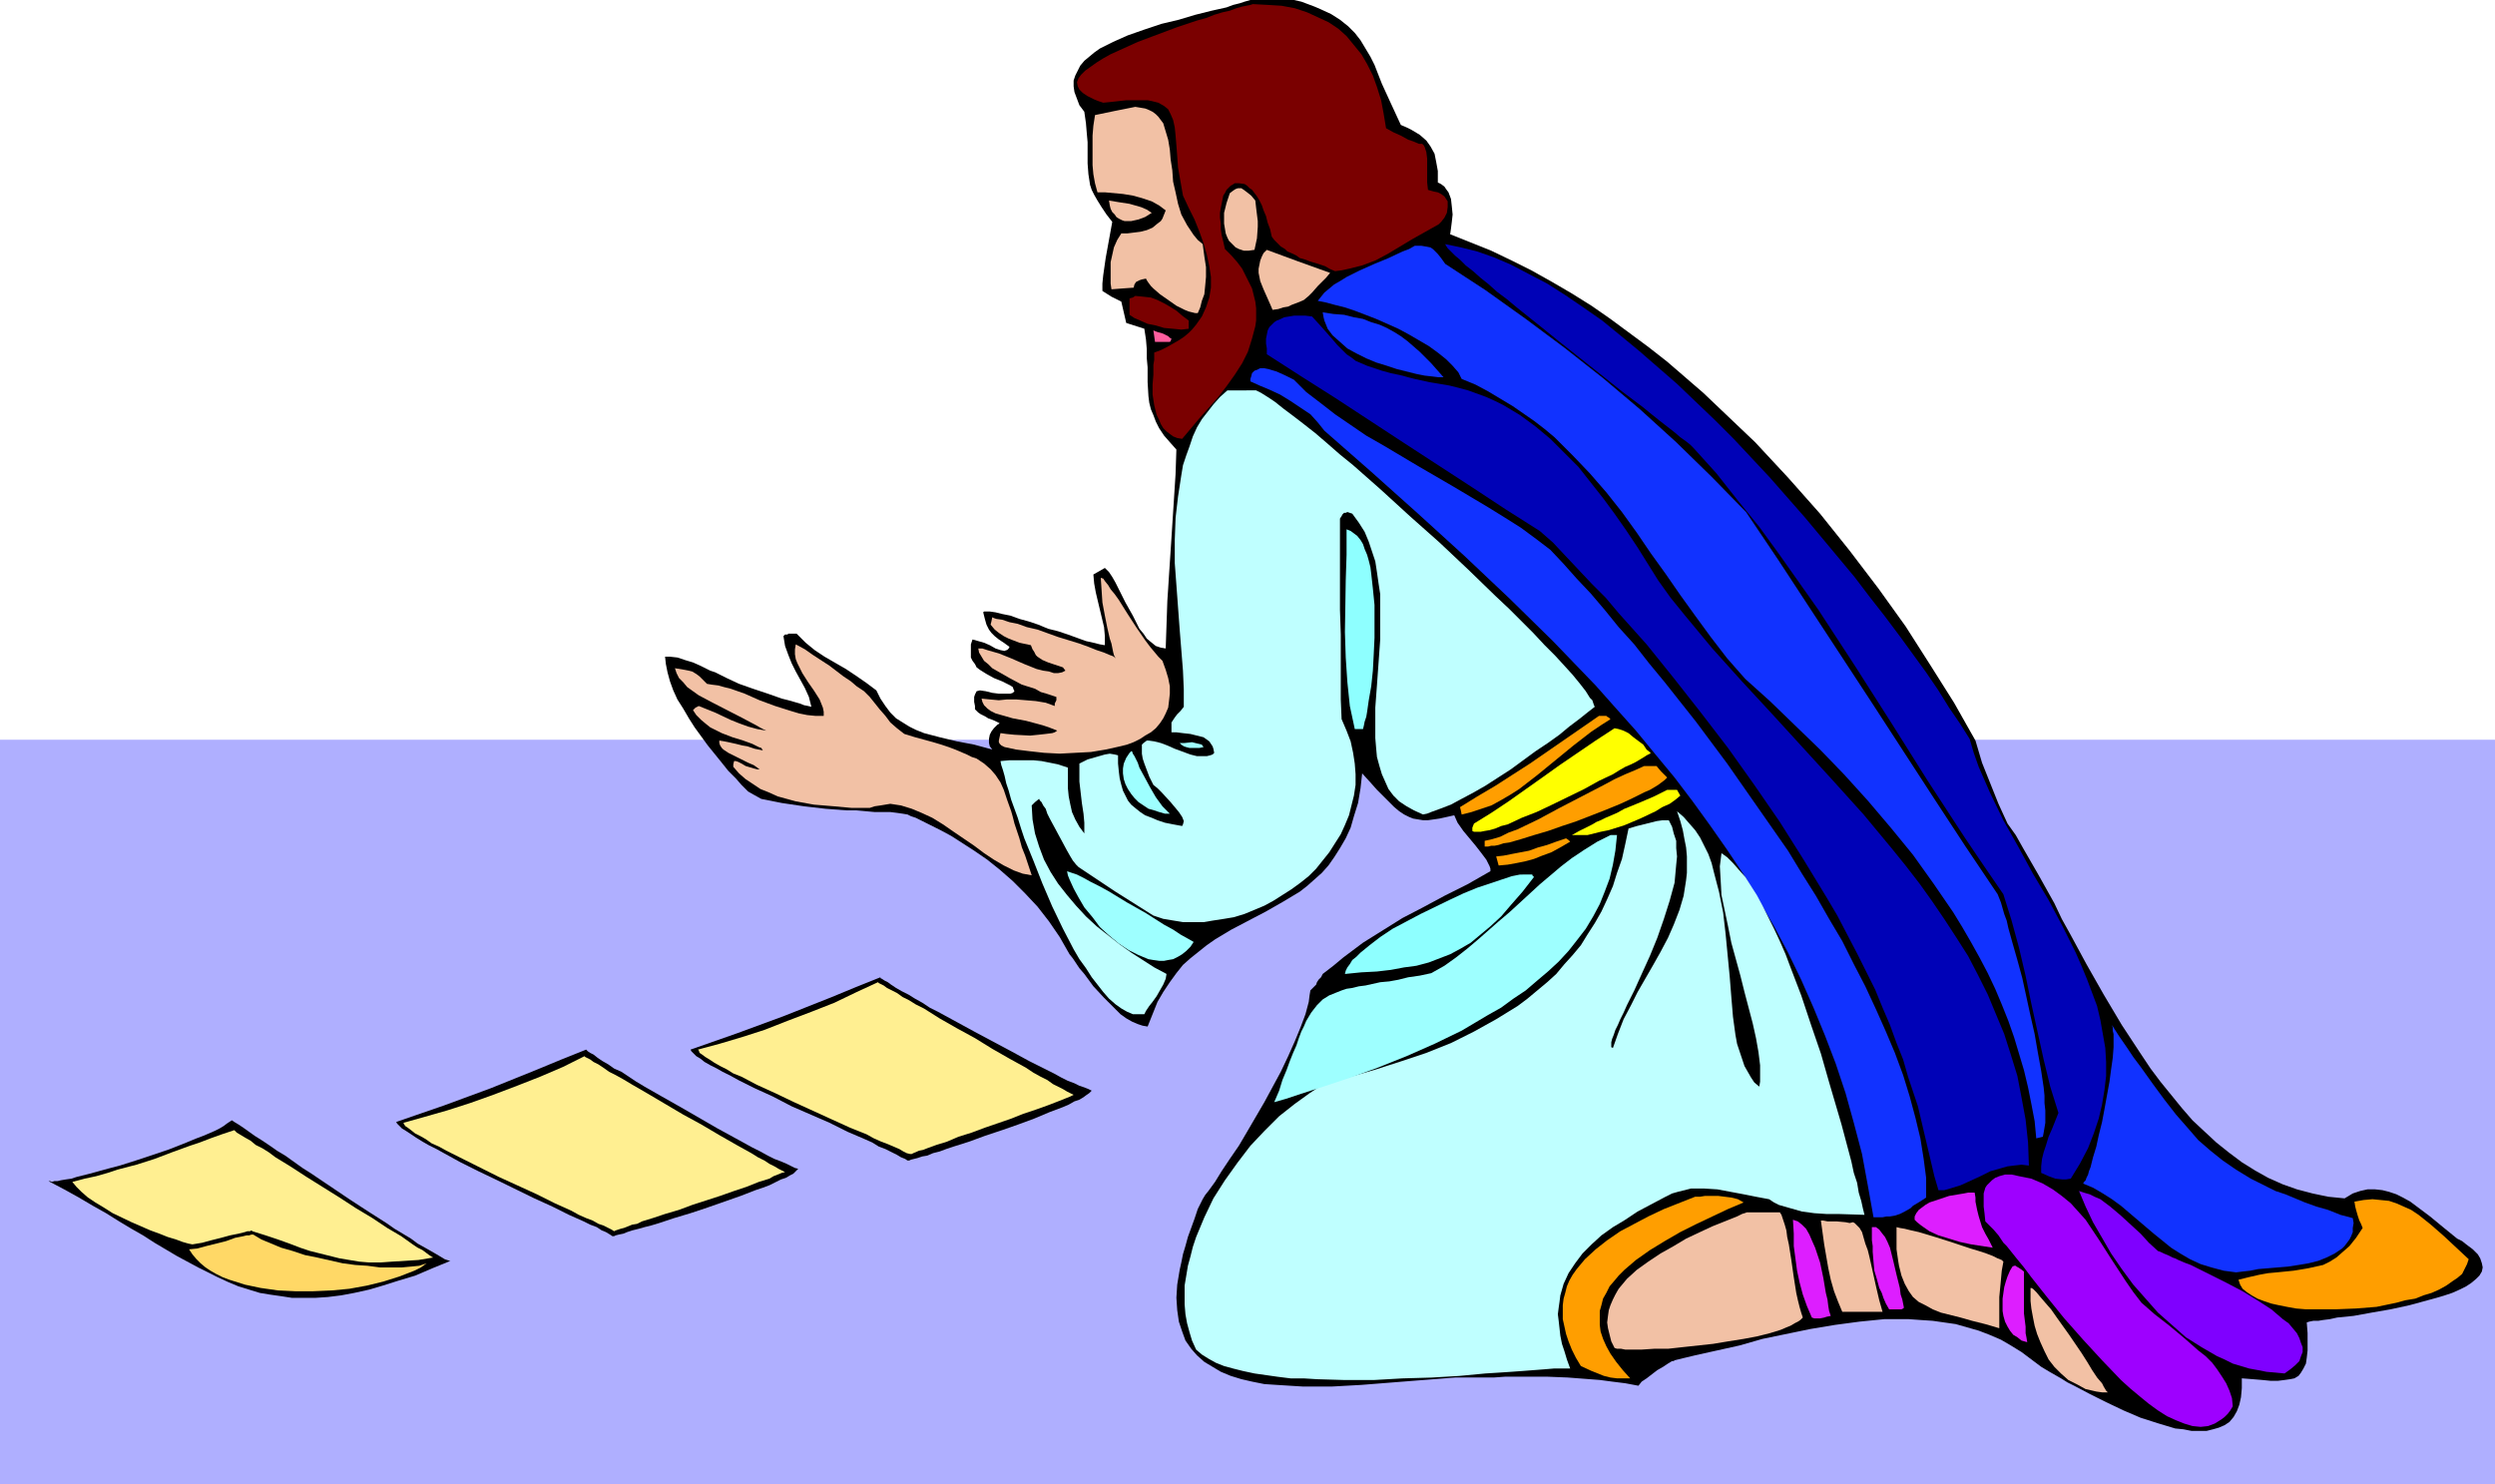 <?xml version="1.0" encoding="UTF-8" standalone="no"?>
<svg
   version="1.0"
   width="129.766mm"
   height="77.206mm"
   id="svg49"
   sodipodi:docname="Ezekial.wmf"
   xmlns:inkscape="http://www.inkscape.org/namespaces/inkscape"
   xmlns:sodipodi="http://sodipodi.sourceforge.net/DTD/sodipodi-0.dtd"
   xmlns="http://www.w3.org/2000/svg"
   xmlns:svg="http://www.w3.org/2000/svg">
  <sodipodi:namedview
     id="namedview49"
     pagecolor="#ffffff"
     bordercolor="#000000"
     borderopacity="0.25"
     inkscape:showpageshadow="2"
     inkscape:pageopacity="0.0"
     inkscape:pagecheckerboard="0"
     inkscape:deskcolor="#d1d1d1"
     inkscape:document-units="mm" />
  <defs
     id="defs1">
    <pattern
       id="WMFhbasepattern"
       patternUnits="userSpaceOnUse"
       width="6"
       height="6"
       x="0"
       y="0" />
  </defs>
  <path
     style="fill:#afafff;fill-opacity:1;fill-rule:evenodd;stroke:none"
     d="M 0,145.416 H 490.455 V 291.802 H 0 Z"
     id="path1" />
  <path
     style="fill:#000000;fill-opacity:1;fill-rule:evenodd;stroke:none"
     d="m 245.793,0 -1.131,0.323 -0.97,0.323 -1.293,0.323 -1.293,0.485 -2.909,0.646 -3.232,0.808 -3.232,0.969 -3.394,0.808 -3.394,1.131 -3.232,1.131 -2.909,1.293 -1.293,0.646 -1.293,0.646 -1.131,0.808 -0.97,0.808 -0.97,0.808 -0.808,0.969 -0.485,0.969 -0.485,0.969 -0.323,0.969 v 1.131 l 0.162,1.131 0.485,1.293 0.485,1.293 0.97,1.293 0.323,2.262 0.162,1.939 0.162,1.777 v 1.616 1.293 1.293 l 0.162,2.1 0.323,2.1 0.323,0.969 0.485,0.969 0.646,1.131 0.808,1.293 0.97,1.454 1.131,1.454 -0.646,3.555 -0.646,3.555 -0.485,3.393 -0.162,1.616 v 1.454 l 1.778,1.131 1.939,0.969 0.485,2.1 0.485,2.1 3.555,1.131 0.323,2.1 0.162,1.939 v 1.777 l 0.162,1.777 v 2.908 l 0.162,2.747 0.162,1.293 0.323,1.293 0.485,1.131 0.485,1.293 0.646,1.293 0.97,1.454 1.131,1.293 1.293,1.454 -0.162,4.847 -0.323,5.009 -0.646,10.018 -0.323,4.847 -0.162,2.585 -0.162,2.424 -0.162,4.686 -0.162,4.686 -0.97,-0.162 -0.97,-0.323 -0.808,-0.646 -0.97,-0.808 -0.646,-0.969 -0.808,-0.969 -1.293,-2.585 -1.454,-2.585 -1.293,-2.585 -0.646,-1.293 -0.646,-1.131 -0.646,-0.969 -0.808,-0.808 -1.131,0.646 -1.131,0.646 0.162,1.777 0.323,1.777 0.808,3.393 0.808,3.393 0.162,1.777 v 1.777 l -0.97,-0.162 -1.293,-0.323 -1.454,-0.323 -1.778,-0.646 -1.778,-0.646 -1.939,-0.646 -1.939,-0.485 -1.939,-0.808 -1.939,-0.646 -1.778,-0.485 -1.778,-0.646 -1.616,-0.323 -1.293,-0.323 -1.131,-0.162 h -0.808 -0.323 l -0.162,0.162 0.323,1.293 0.323,1.131 0.485,0.969 0.485,0.646 0.646,0.646 0.808,0.646 0.97,0.646 1.131,0.808 -0.162,0.323 -0.323,0.323 h -0.162 l -0.323,0.162 -0.808,-0.162 -0.97,-0.323 -1.131,-0.646 -1.131,-0.485 -1.131,-0.323 -1.131,-0.323 -0.323,0.969 v 0.969 0.808 0.808 l 0.323,0.646 0.485,0.646 0.323,0.646 0.646,0.485 1.293,0.808 1.454,0.808 1.616,0.646 1.616,0.808 0.485,0.323 0.162,0.485 0.162,0.323 -0.162,0.162 -0.162,0.162 -0.485,0.162 h -0.485 -0.485 -1.293 l -1.293,-0.162 -1.293,-0.323 -1.131,-0.162 -0.646,0.162 -0.162,0.323 -0.162,0.323 -0.162,0.485 v 0.969 l 0.162,0.808 v 0.646 l 0.646,0.646 0.485,0.323 0.97,0.485 0.485,0.323 0.485,0.162 0.808,0.323 0.97,0.485 -0.485,0.323 -0.646,0.646 -0.485,0.646 -0.323,0.646 -0.162,0.808 v 0.808 l 0.162,0.646 0.485,0.646 -3.555,-0.969 -3.394,-0.646 -3.394,-0.808 -3.07,-0.808 -1.616,-0.646 -1.293,-0.646 -1.293,-0.808 -1.293,-0.808 -1.131,-1.131 -0.97,-1.293 -0.97,-1.454 -0.808,-1.616 -1.939,-1.454 -2.101,-1.454 -1.939,-1.293 -4.202,-2.424 -1.939,-1.293 -1.778,-1.454 -1.778,-1.777 h -1.616 l -0.162,0.162 h -0.485 l -0.323,0.323 0.323,1.939 0.646,1.777 0.646,1.616 0.808,1.616 1.778,3.231 0.808,1.777 0.485,1.939 -0.646,-0.162 -0.808,-0.162 -0.808,-0.323 -1.131,-0.323 -1.131,-0.323 -1.293,-0.323 -2.747,-0.969 -2.909,-0.969 -2.747,-0.969 -2.424,-1.131 -0.97,-0.485 -0.97,-0.485 -0.323,-0.162 -0.485,-0.162 -0.485,-0.162 -0.646,-0.323 -1.293,-0.646 -1.454,-0.646 -1.616,-0.485 -1.454,-0.485 -1.454,-0.162 h -0.485 -0.485 l 0.162,1.454 0.323,1.616 0.485,1.777 0.646,1.777 0.808,1.777 1.131,1.777 1.131,1.939 1.131,1.777 2.586,3.555 2.747,3.393 1.293,1.616 1.454,1.454 1.131,1.293 1.293,1.293 1.131,0.646 1.454,0.808 4.04,0.808 4.363,0.646 4.202,0.485 4.202,0.323 h 1.939 l 1.778,0.162 1.778,0.162 h 1.616 1.454 l 1.293,0.162 1.131,0.162 0.97,0.162 0.323,0.162 0.323,0.162 0.485,0.162 0.485,0.162 0.646,0.323 0.646,0.323 1.616,0.808 1.939,0.969 2.101,1.131 2.262,1.454 2.262,1.454 2.586,1.777 2.424,1.939 2.586,2.262 2.424,2.424 2.424,2.585 2.262,2.908 2.101,3.07 1.939,3.393 0.646,0.808 0.646,0.969 0.646,0.969 0.97,1.131 1.778,2.424 2.101,2.262 2.262,2.262 0.97,0.969 1.131,0.808 1.131,0.646 1.131,0.485 0.97,0.323 0.97,0.162 0.97,-2.424 0.97,-2.424 1.131,-1.939 1.293,-1.939 1.293,-1.777 1.293,-1.616 1.454,-1.293 1.616,-1.293 1.616,-1.293 1.616,-1.131 3.232,-1.939 6.787,-3.555 3.394,-1.939 3.232,-1.939 1.454,-1.131 1.454,-1.293 1.454,-1.293 1.293,-1.454 1.131,-1.616 1.131,-1.777 1.131,-1.939 0.97,-2.1 0.646,-2.262 0.808,-2.585 0.485,-2.908 0.323,-2.908 1.616,1.777 1.293,1.454 1.293,1.293 1.131,1.131 0.97,0.969 0.97,0.808 0.97,0.646 0.97,0.485 0.808,0.323 0.97,0.162 0.97,0.162 h 0.97 l 1.131,-0.162 1.131,-0.162 1.454,-0.323 1.454,-0.323 0.646,1.454 1.131,1.616 2.424,2.908 1.131,1.454 0.97,1.293 0.323,0.646 0.323,0.646 0.162,0.485 v 0.485 l -4.525,2.585 -4.525,2.262 -4.202,2.262 -4.04,2.1 -3.878,2.424 -3.878,2.424 -3.878,2.908 -1.939,1.616 -2.101,1.616 -0.323,0.646 -0.485,0.485 -0.323,0.485 -0.162,0.485 -1.131,1.131 -0.162,0.969 -0.162,1.293 -0.646,2.424 -0.97,2.585 -1.131,2.747 -1.293,2.908 -1.454,3.07 -3.232,5.978 -3.394,5.817 -1.616,2.747 -1.778,2.585 -1.616,2.424 -1.293,2.1 -1.293,1.777 -0.646,0.808 -0.485,0.808 -0.97,1.939 -0.646,1.939 -0.646,1.777 -0.646,1.777 -0.485,1.777 -0.485,1.616 -0.323,1.616 -0.323,1.454 -0.485,2.908 -0.162,2.585 0.162,2.424 0.323,2.262 0.646,1.939 0.646,1.777 1.131,1.616 1.131,1.293 1.454,1.293 1.616,0.969 1.616,0.969 1.939,0.808 2.101,0.646 2.101,0.485 2.424,0.485 2.424,0.162 2.586,0.162 2.586,0.162 h 2.747 2.909 l 5.818,-0.323 6.141,-0.485 12.282,-0.969 h 7.595 l 2.262,-0.162 h 8.242 l 4.04,0.162 4.202,0.323 2.101,0.162 2.424,0.323 2.586,0.323 2.586,0.485 0.646,-0.808 0.97,-0.646 2.101,-1.616 1.131,-0.646 0.97,-0.646 0.808,-0.485 h 0.323 l 0.162,-0.162 4.04,-0.969 4.363,-0.969 4.363,-0.969 4.525,-1.293 4.686,-0.969 4.686,-0.969 4.848,-0.808 4.848,-0.646 4.848,-0.485 h 4.848 l 2.262,0.162 2.424,0.162 2.262,0.323 2.262,0.323 2.262,0.646 2.262,0.646 2.101,0.808 2.262,0.969 1.939,1.131 2.101,1.293 1.939,1.454 1.939,1.454 0.808,0.485 0.808,0.485 1.131,0.646 1.131,0.646 1.293,0.808 1.293,0.646 3.07,1.616 3.232,1.616 3.394,1.616 3.394,1.454 3.555,1.131 1.616,0.485 1.616,0.485 1.616,0.162 1.616,0.323 h 1.454 1.454 l 1.293,-0.323 1.131,-0.323 1.131,-0.485 0.97,-0.646 0.808,-0.969 0.646,-1.131 0.485,-1.293 0.323,-1.454 0.162,-1.777 v -1.939 l 2.101,0.162 1.939,0.162 1.616,0.162 h 1.454 l 1.293,-0.162 1.131,-0.162 0.808,-0.162 0.808,-0.485 0.485,-0.646 0.485,-0.808 0.485,-0.969 0.162,-1.131 0.162,-1.454 v -1.616 -1.777 l -0.162,-2.1 0.485,-0.162 0.808,-0.162 h 0.97 l 0.97,-0.162 1.293,-0.162 1.454,-0.323 1.616,-0.162 1.616,-0.162 3.555,-0.646 3.717,-0.646 3.717,-0.808 3.555,-0.969 1.778,-0.485 1.616,-0.485 1.454,-0.485 1.454,-0.646 1.293,-0.646 0.97,-0.646 0.97,-0.808 0.646,-0.646 0.485,-0.808 0.162,-0.808 -0.162,-0.808 -0.323,-0.969 -0.485,-0.808 -0.97,-0.969 -1.293,-0.969 -0.808,-0.646 -0.97,-0.485 -2.586,-2.1 -2.747,-2.262 -2.586,-1.939 -1.293,-0.969 -1.454,-0.808 -1.293,-0.646 -1.454,-0.485 -1.293,-0.323 -1.454,-0.162 h -1.454 l -1.454,0.323 -1.454,0.485 -1.616,0.969 -3.232,-0.323 -3.07,-0.646 -3.07,-0.808 -2.747,-0.969 -2.909,-1.293 -2.586,-1.454 -2.586,-1.616 -2.586,-1.939 -2.424,-1.939 -2.262,-2.1 -2.424,-2.262 -2.101,-2.424 -2.101,-2.585 -2.101,-2.585 -1.939,-2.585 -1.939,-2.908 -3.717,-5.655 -3.555,-5.978 -3.394,-5.978 -3.232,-5.978 -1.616,-2.908 -1.454,-3.07 -3.07,-5.494 -3.07,-5.332 -1.454,-2.585 -1.616,-2.262 -1.778,-3.878 -1.616,-4.039 -1.616,-4.039 -1.293,-4.362 -2.101,-3.716 -2.101,-3.716 -4.686,-7.432 -4.848,-7.594 -5.333,-7.432 -5.656,-7.432 -5.818,-7.271 -6.302,-7.109 -6.464,-6.948 -3.394,-3.231 -3.394,-3.231 -3.394,-3.231 -3.555,-3.07 -3.555,-3.07 -3.717,-2.908 -3.717,-2.747 -3.717,-2.747 -3.717,-2.585 -3.878,-2.424 -3.878,-2.262 -4.04,-2.262 -3.878,-1.939 -4.04,-1.939 -4.04,-1.616 -4.04,-1.616 0.162,-1.131 0.162,-1.293 0.162,-1.454 -0.162,-1.616 -0.162,-1.454 -0.485,-1.293 -0.485,-0.646 -0.323,-0.485 -0.646,-0.485 -0.646,-0.323 v -1.131 -1.131 l -0.323,-1.777 -0.323,-1.616 -0.808,-1.454 -0.808,-1.131 -1.293,-1.131 -0.808,-0.485 -0.808,-0.485 -0.97,-0.485 -1.131,-0.485 -0.97,-2.1 -0.97,-2.1 -1.778,-3.878 -1.454,-3.716 -0.808,-1.616 -0.97,-1.616 -0.97,-1.616 -1.131,-1.454 -1.293,-1.293 -1.616,-1.293 -1.778,-1.131 -2.101,-0.969 -1.131,-0.485 -1.293,-0.485 -1.293,-0.485 L 254.358,0 Z"
     id="path2" />
  <path
     style="fill:#7a0000;fill-opacity:1;fill-rule:evenodd;stroke:none"
     d="m 246.278,0.808 v 0 l -0.485,0.162 -0.808,0.162 -0.808,0.162 -1.131,0.323 -1.293,0.485 -1.454,0.323 -1.616,0.485 -1.616,0.646 -1.778,0.485 -3.878,1.293 -3.878,1.454 -3.878,1.454 -3.555,1.616 -1.778,0.808 -1.454,0.808 -1.293,0.808 -1.131,0.808 -1.131,0.808 -0.808,0.808 -0.485,0.646 -0.323,0.808 0.162,0.808 0.323,0.646 0.646,0.646 0.97,0.646 0.646,0.323 0.646,0.323 0.808,0.323 0.97,0.323 1.616,-0.162 1.454,-0.162 1.454,-0.162 h 1.131 2.101 0.97 l 0.808,0.162 0.646,0.162 0.646,0.162 1.131,0.646 0.808,0.646 0.485,0.969 0.485,1.131 0.323,1.454 0.162,1.616 0.162,1.939 0.162,2.1 0.162,2.262 0.485,2.747 0.485,2.747 1.131,2.424 1.131,2.262 0.97,2.424 0.808,2.262 0.646,2.262 0.485,2.262 0.323,2.1 v 2.1 l -0.323,1.939 -0.646,1.939 -0.808,1.777 -1.131,1.616 -0.808,0.969 -0.646,0.646 -0.97,0.808 -0.97,0.646 -1.131,0.646 -1.131,0.646 -1.293,0.646 -1.293,0.485 v 0.808 0.646 l -0.162,0.969 v 0.969 0.969 l -0.162,1.939 v 1.939 l 0.323,2.1 0.485,1.939 0.485,0.969 0.323,0.808 0.485,0.808 0.646,0.646 0.646,0.485 0.646,0.485 0.808,0.323 0.97,0.162 3.394,-4.039 3.717,-4.201 1.616,-2.1 1.616,-2.262 1.454,-2.262 1.131,-2.262 0.808,-2.585 0.646,-2.424 0.162,-1.131 v -1.293 -1.131 l -0.162,-1.293 -0.323,-1.293 -0.323,-1.293 -0.646,-1.293 -0.646,-1.293 -0.646,-1.293 -0.97,-1.293 -1.131,-1.293 -1.293,-1.293 -0.323,-1.454 -0.323,-1.293 -0.162,-1.131 v -1.131 l -0.162,-1.131 v -0.969 l 0.162,-0.969 0.162,-0.808 0.162,-0.808 0.162,-0.808 0.323,-0.485 0.323,-0.646 0.323,-0.323 0.485,-0.485 0.323,-0.162 0.485,-0.323 h 0.485 0.323 l 1.131,0.162 0.485,0.323 0.485,0.485 0.485,0.323 0.485,0.646 0.485,0.646 0.485,0.808 0.485,0.969 0.323,0.969 0.485,1.131 0.323,1.293 0.485,1.293 0.323,1.454 0.485,0.646 0.485,0.485 0.808,0.808 0.808,0.485 0.485,0.485 1.131,0.485 0.646,0.323 0.646,0.485 1.131,0.323 0.808,0.323 1.616,0.485 1.454,0.485 0.808,0.485 1.131,0.485 1.293,-0.162 1.454,-0.323 1.293,-0.323 1.293,-0.323 2.586,-0.969 2.424,-1.293 2.424,-1.454 2.424,-1.454 2.586,-1.454 2.586,-1.454 0.485,-0.485 0.646,-0.808 0.485,-0.969 0.162,-1.131 V 39.586 l -0.323,-0.485 -0.323,-0.485 -0.646,-0.485 -0.646,-0.323 -0.808,-0.162 -1.131,-0.323 -0.162,-1.454 v -1.454 -1.616 -1.616 l -0.162,-1.293 -0.162,-0.485 -0.162,-0.485 -0.162,-0.323 -0.323,-0.323 h -0.323 -0.323 l -1.131,-0.485 -0.97,-0.323 -1.454,-0.808 -1.454,-0.646 -1.454,-0.808 -0.485,-2.908 -0.485,-2.585 -0.808,-2.585 -0.808,-2.262 -1.131,-2.262 -1.131,-1.939 -1.454,-1.777 -1.454,-1.777 -1.616,-1.454 -1.939,-1.293 -2.101,-0.969 -2.101,-0.969 -2.424,-0.808 -2.586,-0.485 -2.586,-0.162 z"
     id="path3" />
  <path
     style="fill:#f2c1a5;fill-opacity:1;fill-rule:evenodd;stroke:none"
     d="m 223.169,21.005 -4.04,0.808 -3.878,0.808 -0.323,2.1 -0.162,1.939 v 2.1 1.777 1.939 l 0.162,1.777 0.323,1.777 0.485,1.777 h 1.454 l 1.778,0.162 1.778,0.162 1.939,0.323 1.778,0.485 1.939,0.646 1.454,0.808 0.646,0.485 0.646,0.485 -0.323,0.808 -0.323,0.808 -0.323,0.485 -0.646,0.485 -0.97,0.808 -1.131,0.485 -1.293,0.323 -2.586,0.323 h -1.131 l -0.808,1.293 -0.646,1.454 -0.323,1.454 -0.323,1.454 v 1.454 1.454 1.293 l 0.162,1.131 2.101,-0.162 2.262,-0.162 0.162,-0.646 0.323,-0.485 0.323,-0.162 0.323,-0.162 0.485,-0.162 0.808,-0.162 0.162,0.323 0.323,0.485 0.485,0.646 0.485,0.485 1.293,1.131 1.616,1.131 1.616,1.131 1.616,0.808 0.808,0.323 0.646,0.162 0.646,0.162 h 0.485 l 0.485,-1.131 0.323,-1.293 0.485,-1.293 0.162,-1.616 0.162,-1.777 v -1.939 l -0.323,-2.1 -0.323,-2.424 -0.97,-0.808 -0.808,-0.969 -0.646,-0.969 -0.646,-0.969 -1.131,-2.1 -0.646,-2.1 -0.485,-2.262 -0.485,-2.1 -0.162,-2.262 -0.323,-2.1 -0.162,-1.939 -0.323,-1.939 -0.485,-1.616 -0.485,-1.616 -0.97,-1.293 -0.485,-0.485 -0.646,-0.485 -0.646,-0.323 -0.808,-0.323 -0.97,-0.162 z"
     id="path4" />
  <path
     style="fill:#f2c1a5;fill-opacity:1;fill-rule:evenodd;stroke:none"
     d="m 241.753,37.97 -0.646,1.939 -0.485,1.939 v 1.131 0.969 l 0.162,0.969 0.162,0.969 0.323,0.808 0.323,0.646 0.646,0.646 0.646,0.646 0.646,0.323 0.97,0.323 h 0.97 l 1.131,-0.162 0.485,-2.262 0.162,-2.262 v -1.131 l -0.162,-1.293 -0.162,-1.293 -0.162,-1.454 -0.808,-0.969 -0.808,-0.646 -0.646,-0.485 -0.485,-0.323 h -0.646 l -0.485,0.162 -0.485,0.323 z"
     id="path5" />
  <path
     style="fill:#f2c1a5;fill-opacity:1;fill-rule:evenodd;stroke:none"
     d="m 217.998,39.424 0.162,0.969 0.162,0.646 0.323,0.646 0.485,0.485 0.323,0.485 0.485,0.323 0.646,0.323 0.485,0.162 h 1.293 l 1.454,-0.323 1.293,-0.485 1.293,-0.808 -0.97,-0.646 -1.131,-0.485 -2.262,-0.646 -2.101,-0.323 z"
     id="path6" />
  <path
     style="fill:#1132ff;fill-opacity:1;fill-rule:evenodd;stroke:none"
     d="m 278.113,48.311 -1.131,0.646 -1.293,0.485 -2.747,1.293 -2.747,1.131 -2.909,1.293 -2.586,1.293 -1.293,0.808 -1.131,0.646 -0.97,0.808 -0.97,0.808 -0.646,0.808 -0.646,0.808 1.616,0.323 1.778,0.485 1.939,0.485 1.939,0.646 2.101,0.808 2.101,0.808 4.363,1.939 2.101,1.131 1.939,1.131 1.939,1.131 1.778,1.293 1.616,1.293 1.293,1.293 1.131,1.293 0.646,1.293 2.747,1.131 2.424,1.293 2.424,1.454 2.424,1.454 2.101,1.454 2.101,1.454 2.101,1.616 1.939,1.616 3.555,3.555 3.394,3.555 3.232,3.716 3.07,3.878 2.909,4.039 2.747,4.039 2.909,4.039 2.909,4.201 2.909,4.039 3.07,4.201 3.232,4.201 3.555,4.039 4.848,4.362 4.848,4.686 5.01,4.847 4.686,4.847 4.686,5.17 4.525,5.332 4.363,5.332 4.04,5.655 3.878,5.655 1.778,2.908 1.778,3.07 1.616,2.908 1.616,3.07 1.454,3.07 1.293,3.07 1.293,3.231 1.131,3.231 0.97,3.231 0.97,3.231 0.808,3.393 0.646,3.231 0.646,3.393 0.323,3.393 1.293,-0.323 0.162,-0.808 0.162,-0.969 0.162,-0.969 v -1.131 -1.293 l -0.162,-1.454 v -1.454 l -0.162,-1.616 -0.485,-3.231 -0.646,-3.555 -0.646,-3.716 -0.808,-3.555 -1.616,-7.432 -0.97,-3.555 -0.97,-3.393 -0.808,-2.908 -0.323,-1.454 -0.485,-1.293 -0.323,-1.131 -0.323,-1.131 -0.323,-0.808 -0.323,-0.808 -6.302,-9.371 -6.141,-9.371 -12.282,-18.904 -12.282,-18.743 -6.141,-9.371 -6.302,-9.371 -6.787,-6.948 -6.949,-6.786 -7.11,-6.463 -7.272,-6.14 -7.595,-5.978 -7.595,-5.655 -7.918,-5.655 -7.918,-5.17 -0.808,-1.131 -0.646,-0.808 -0.323,-0.323 -0.162,-0.162 -0.485,-0.485 -0.485,-0.323 -0.808,-0.162 -0.97,-0.162 z"
     id="path7" />
  <path
     style="fill:#0002b7;fill-opacity:1;fill-rule:evenodd;stroke:none"
     d="m 284.092,47.987 0.162,0.323 0.323,0.485 0.646,0.646 0.808,0.808 0.97,0.808 1.131,1.131 1.454,1.131 1.454,1.293 1.616,1.293 1.616,1.454 1.939,1.454 1.939,1.616 4.04,3.231 4.202,3.393 8.565,6.786 4.04,3.231 1.939,1.454 1.939,1.454 1.778,1.454 1.616,1.293 1.454,1.131 1.454,1.131 1.131,0.969 1.131,0.808 0.808,0.646 0.646,0.646 4.525,5.009 4.202,5.332 4.202,5.17 3.878,5.332 3.878,5.494 3.878,5.494 7.272,11.149 7.11,11.149 7.11,11.31 7.272,11.149 3.717,5.494 3.878,5.655 1.616,5.17 1.454,5.332 1.293,5.494 1.131,5.494 2.424,10.987 1.293,5.332 1.616,5.17 -1.293,3.231 -0.646,1.454 -0.485,1.616 -0.485,1.454 -0.323,1.293 -0.162,1.454 v 1.293 l 1.454,0.646 1.293,0.485 1.454,0.162 h 0.646 l 0.97,-0.162 1.778,-2.908 1.616,-3.07 1.131,-2.908 0.97,-2.908 0.646,-2.747 0.485,-2.908 0.323,-2.747 v -2.747 l -0.162,-2.747 -0.485,-2.747 -0.485,-2.747 -0.646,-2.747 -0.97,-2.585 -0.97,-2.585 -1.131,-2.747 -1.131,-2.585 -2.586,-5.17 -2.747,-5.17 -3.07,-5.17 -2.909,-5.332 -2.909,-5.17 -2.586,-5.332 -1.131,-2.585 -1.131,-2.585 -0.97,-2.747 -0.808,-2.747 -1.939,-3.07 -2.101,-3.07 -2.101,-3.393 -2.424,-3.555 -2.586,-3.555 -2.586,-3.555 -2.909,-3.878 -2.909,-3.716 -3.07,-4.039 -3.232,-3.878 -6.464,-7.756 -6.949,-7.917 -7.11,-7.594 -3.717,-3.716 -3.717,-3.555 -3.717,-3.555 -3.717,-3.231 -3.717,-3.231 -3.717,-3.07 -3.555,-2.908 -3.717,-2.585 -3.555,-2.424 -3.555,-2.262 -3.717,-1.939 -3.394,-1.777 -3.394,-1.454 -3.232,-1.131 -3.232,-0.808 z"
     id="path8" />
  <path
     style="fill:#f2c1a5;fill-opacity:1;fill-rule:evenodd;stroke:none"
     d="m 249.025,49.118 -0.646,0.646 -0.323,0.646 -0.323,0.808 -0.162,0.808 -0.162,0.808 v 0.808 l 0.323,1.616 0.646,1.616 0.646,1.454 0.646,1.454 0.485,1.131 1.131,-0.162 0.97,-0.323 0.97,-0.162 0.646,-0.323 1.293,-0.485 1.131,-0.485 0.97,-0.808 0.646,-0.646 1.131,-1.293 0.646,-0.646 0.97,-0.969 0.808,-0.969 -6.302,-2.262 z"
     id="path9" />
  <path
     style="fill:#7a0000;fill-opacity:1;fill-rule:evenodd;stroke:none"
     d="m 223.169,58.167 -0.485,0.323 -0.646,0.162 v 3.231 l 0.97,0.646 1.131,0.485 1.454,0.646 1.616,0.323 1.616,0.485 1.778,0.162 1.616,0.162 1.454,-0.162 v -1.616 l -1.293,-0.969 -1.131,-0.969 -1.293,-0.808 -1.131,-0.646 -1.293,-0.646 -1.293,-0.485 -1.454,-0.162 z"
     id="path10" />
  <path
     style="fill:#1132ff;fill-opacity:1;fill-rule:evenodd;stroke:none"
     d="m 260.014,61.398 0.162,0.969 0.162,0.646 0.323,0.808 0.323,0.808 0.97,1.293 1.454,1.293 1.454,1.293 1.778,0.969 1.939,0.969 1.939,0.808 2.101,0.646 1.939,0.646 1.939,0.485 1.939,0.485 1.616,0.323 1.454,0.162 1.293,0.162 h 0.97 l -2.424,-2.747 -2.262,-2.262 -2.424,-2.1 -1.293,-0.969 -1.293,-0.808 -1.454,-0.808 -1.454,-0.646 -1.616,-0.485 -1.616,-0.646 -1.778,-0.323 -1.939,-0.485 -2.101,-0.162 z"
     id="path11" />
  <path
     style="fill:#0002b7;fill-opacity:1;fill-rule:evenodd;stroke:none"
     d="m 249.025,69.638 6.787,4.362 6.626,4.201 13.574,8.887 13.413,8.725 6.626,4.362 6.626,4.201 2.586,2.262 2.424,2.585 2.586,2.747 2.586,2.747 2.747,2.747 2.586,3.07 5.494,6.14 5.333,6.625 5.333,6.786 5.333,6.948 5.171,7.271 5.01,7.271 4.686,7.432 4.525,7.432 2.101,3.555 1.939,3.716 1.939,3.716 1.778,3.555 1.778,3.555 1.454,3.555 1.454,3.393 1.293,3.555 1.293,3.231 0.97,3.393 0.97,2.908 0.97,2.908 1.293,5.494 0.646,2.747 0.646,2.747 0.646,2.747 0.808,2.747 h 1.131 l 1.131,-0.323 2.101,-0.646 3.878,-1.777 1.939,-0.969 2.262,-0.646 1.131,-0.323 1.293,-0.162 1.454,-0.162 1.454,0.162 -0.162,-4.524 -0.485,-4.524 -0.808,-4.362 -0.808,-4.201 -1.293,-4.201 -1.293,-4.039 -1.616,-3.878 -1.616,-3.878 -1.939,-3.878 -1.939,-3.716 -2.262,-3.555 -2.424,-3.716 -2.424,-3.555 -2.424,-3.393 -2.747,-3.555 -2.747,-3.393 -5.494,-6.625 -5.979,-6.625 -11.958,-13.087 -5.979,-6.463 -5.818,-6.463 -5.494,-6.625 -2.747,-3.393 -2.424,-3.393 -4.04,-6.463 -2.262,-3.393 -2.262,-3.231 -2.262,-3.07 -2.424,-3.07 -2.424,-3.07 -2.747,-2.747 -2.747,-2.747 -2.909,-2.424 -3.07,-2.262 -3.232,-1.939 -1.616,-0.808 -1.778,-0.808 -1.778,-0.646 -1.778,-0.646 -1.778,-0.485 -1.939,-0.485 -1.939,-0.323 -1.939,-0.323 -1.454,-0.323 -1.454,-0.323 -1.293,-0.323 -1.131,-0.323 -2.262,-0.485 -1.778,-0.485 -1.454,-0.485 -1.454,-0.485 -1.131,-0.485 -1.131,-0.485 -0.808,-0.646 -0.97,-0.646 -0.808,-0.808 -0.97,-0.969 -0.97,-1.131 -1.131,-1.293 -1.293,-1.454 -1.616,-1.777 -1.293,-0.162 h -2.262 l -0.97,0.162 -0.97,0.162 -0.646,0.323 -0.808,0.323 -0.485,0.323 -0.485,0.485 -0.485,0.485 -0.323,0.646 -0.162,0.808 -0.162,0.808 v 0.969 l 0.162,0.969 z"
     id="path12" />
  <path
     style="fill:#ff5e9e;fill-opacity:1;fill-rule:evenodd;stroke:none"
     d="m 226.725,64.953 0.162,1.131 0.162,1.131 h 2.909 l 0.162,-0.162 0.162,-0.485 -0.323,-0.162 -0.323,-0.323 -0.646,-0.323 -0.323,-0.162 -0.485,-0.162 -0.646,-0.162 z"
     id="path13" />
  <path
     style="fill:#1132ff;fill-opacity:1;fill-rule:evenodd;stroke:none"
     d="m 247.733,72.385 -0.646,0.323 -0.485,0.162 -0.323,0.323 -0.162,0.162 -0.162,0.646 -0.162,0.485 v 0.485 l 1.778,0.808 1.939,0.808 2.101,0.969 2.101,1.293 1.939,1.293 1.939,1.293 1.454,1.616 0.646,0.808 0.646,0.808 9.211,8.079 9.211,8.24 9.05,8.24 8.888,8.402 8.565,8.402 4.202,4.362 4.202,4.362 3.878,4.362 4.04,4.524 3.717,4.524 3.878,4.686 3.555,4.686 3.394,4.686 3.394,4.847 3.232,4.847 3.07,5.17 2.909,5.009 2.747,5.17 2.586,5.332 2.424,5.494 2.262,5.494 2.101,5.494 1.939,5.817 1.616,5.817 1.616,6.14 1.131,6.14 1.131,6.301 h 1.778 l 0.808,-0.162 h 0.646 l 0.97,-0.162 0.97,-0.323 0.97,-0.485 1.131,-0.646 0.485,-0.485 0.808,-0.485 0.808,-0.485 0.97,-0.646 v -3.878 l -0.485,-3.716 -0.646,-4.039 -0.97,-4.039 -1.131,-4.201 -1.293,-4.201 -1.616,-4.362 -1.778,-4.201 -1.939,-4.362 -2.101,-4.524 -2.262,-4.362 -2.262,-4.524 -2.586,-4.362 -2.586,-4.524 -2.747,-4.362 -2.747,-4.524 -5.979,-8.563 -5.979,-8.563 -6.141,-8.24 -3.07,-3.878 -3.07,-3.878 -3.07,-3.716 -2.909,-3.716 -3.07,-3.393 -2.747,-3.393 -2.747,-3.231 -2.747,-2.908 -2.586,-2.908 -2.586,-2.747 -2.747,-2.1 -3.07,-2.262 -3.07,-1.939 -3.394,-2.1 -6.787,-4.039 -6.949,-4.039 -6.787,-4.039 -3.394,-1.939 -3.07,-2.1 -3.07,-2.1 -2.909,-2.262 -2.747,-2.1 -2.424,-2.424 -1.616,-0.808 -1.778,-0.808 -1.616,-0.485 -0.808,-0.162 z"
     id="path14" />
  <path
     style="fill:#bfffff;fill-opacity:1;fill-rule:evenodd;stroke:none"
     d="m 241.269,76.747 -1.454,1.293 -1.293,1.454 -1.131,1.454 -1.131,1.454 -0.97,1.616 -0.808,1.777 -0.646,1.939 -0.646,1.777 -0.646,1.939 -0.323,1.939 -0.646,4.201 -0.485,4.201 -0.162,4.362 v 4.524 l 0.323,4.362 0.323,4.362 0.323,4.362 0.323,4.039 0.323,4.039 0.162,3.716 v 3.393 l -0.646,0.808 -0.646,0.646 -0.485,0.646 -0.323,0.485 -0.323,0.485 v 0.485 0.646 0.808 h 0.97 l 1.293,0.162 1.454,0.162 1.293,0.323 1.293,0.323 1.131,0.808 0.323,0.485 0.323,0.485 0.162,0.485 0.162,0.808 -0.323,0.323 -0.485,0.162 -0.646,0.162 h -0.485 -1.454 l -1.293,-0.323 -3.07,-1.131 -1.454,-0.646 -1.293,-0.485 -1.293,-0.323 -1.131,-0.162 h -0.323 l -0.646,0.485 -0.323,0.323 v 0.485 0.485 0.808 l 0.162,0.969 0.323,0.969 0.485,1.293 0.485,1.293 0.808,1.616 0.808,0.646 0.808,0.808 1.778,1.939 0.808,0.969 0.808,0.969 0.646,0.969 0.323,0.808 -0.162,0.646 -0.162,0.323 -1.778,-0.323 -1.616,-0.323 -1.454,-0.485 -1.131,-0.485 -1.293,-0.485 -0.97,-0.646 -0.808,-0.646 -0.97,-0.808 -0.646,-0.808 -0.485,-0.969 -0.485,-0.969 -0.323,-1.131 -0.323,-1.293 -0.162,-1.293 -0.162,-1.616 v -1.616 l -0.646,-0.162 -0.97,-0.162 -0.97,0.162 -1.131,0.323 -2.262,0.646 -0.97,0.485 -0.646,0.323 v 1.616 1.939 l 0.485,4.201 0.323,2.1 0.162,1.777 v 0.646 1.454 l -0.97,-1.293 -0.808,-1.454 -0.646,-1.454 -0.323,-1.454 -0.323,-1.616 -0.162,-1.616 v -1.939 -2.1 l -1.939,-0.646 -1.616,-0.323 -1.616,-0.323 -1.616,-0.162 h -3.07 -1.616 l -1.778,0.162 0.162,0.808 0.323,0.969 0.323,1.131 0.323,1.454 0.485,1.454 0.485,1.777 0.646,1.777 0.646,1.777 0.646,2.1 0.646,1.939 1.778,4.362 1.778,4.524 1.939,4.524 2.101,4.362 2.101,4.039 1.131,1.939 1.293,1.777 1.131,1.777 1.131,1.454 1.131,1.454 1.131,1.293 1.293,1.131 1.131,0.808 1.131,0.646 1.131,0.485 h 1.131 1.131 l 0.323,-0.646 0.646,-0.969 0.646,-0.808 0.808,-1.131 0.646,-1.131 0.646,-1.131 0.485,-1.131 0.162,-0.969 -2.424,-1.293 -2.262,-1.454 -2.262,-1.454 -2.262,-1.616 -2.262,-1.777 -2.262,-1.777 -2.101,-1.939 -1.939,-2.1 -1.778,-2.1 -1.778,-2.262 -1.454,-2.262 -1.293,-2.424 -0.97,-2.585 -0.808,-2.585 -0.485,-2.747 -0.162,-2.747 0.646,-0.646 0.808,-0.646 0.162,0.323 0.323,0.323 0.323,0.646 0.485,0.646 0.323,0.969 0.485,0.969 1.131,2.1 1.131,2.1 1.131,2.1 0.646,1.131 0.485,0.808 0.646,0.808 0.485,0.485 7.272,4.847 7.434,4.686 1.939,0.646 1.939,0.323 1.939,0.323 h 2.101 1.939 l 1.939,-0.323 2.101,-0.323 1.939,-0.323 2.101,-0.646 1.939,-0.808 1.939,-0.808 1.778,-0.969 1.778,-1.131 1.778,-1.131 1.778,-1.293 1.616,-1.293 1.454,-1.454 1.293,-1.616 1.293,-1.616 1.131,-1.777 1.131,-1.777 0.808,-1.777 0.808,-1.939 0.485,-1.939 0.485,-1.939 0.323,-2.1 v -2.1 l -0.162,-2.1 -0.323,-2.1 -0.485,-2.262 -0.808,-2.1 -0.97,-2.262 -0.162,-3.878 v -4.039 -8.725 l -0.162,-4.847 v -8.079 -2.908 -3.07 -3.231 -0.646 l 0.323,-0.485 0.162,-0.323 0.323,-0.323 h 0.323 l 0.323,-0.162 0.485,0.162 0.485,0.162 1.293,1.777 1.131,1.777 0.808,1.939 0.646,1.939 0.646,1.939 0.323,2.1 0.323,2.262 0.323,2.1 v 4.524 4.362 l -0.323,4.524 -0.323,4.524 -0.323,4.362 v 4.039 1.939 l 0.162,1.939 0.162,1.777 0.485,1.777 0.485,1.616 0.646,1.454 0.646,1.454 0.97,1.293 1.131,1.131 1.454,0.969 1.454,0.808 1.778,0.808 0.808,-0.162 0.808,-0.323 1.778,-0.646 2.101,-0.808 2.101,-1.131 2.424,-1.293 2.262,-1.293 5.01,-3.231 4.848,-3.555 2.424,-1.616 2.262,-1.616 1.939,-1.616 1.939,-1.454 1.616,-1.293 1.454,-1.131 -0.162,-0.323 -0.162,-0.485 -0.162,-0.485 -0.485,-0.485 -0.808,-1.293 -1.131,-1.454 -1.454,-1.777 -1.616,-1.777 -1.778,-1.939 -2.101,-2.1 -2.262,-2.424 -2.262,-2.262 -2.424,-2.424 -2.747,-2.585 -5.333,-5.17 -5.656,-5.332 -5.818,-5.17 -5.656,-5.17 -2.747,-2.424 -2.747,-2.424 -2.586,-2.1 -2.586,-2.262 -2.262,-1.939 -2.262,-1.777 -2.101,-1.616 -1.939,-1.454 -1.616,-1.293 -1.454,-0.969 -1.293,-0.808 -0.97,-0.485 z"
     id="path15" />
  <path
     style="fill:#8effff;fill-opacity:1;fill-rule:evenodd;stroke:none"
     d="m 264.7,104.053 v 5.009 l -0.162,5.009 -0.162,10.179 0.162,5.009 0.323,4.847 0.485,4.686 0.485,2.262 0.485,2.262 h 1.616 l 0.162,-0.646 0.162,-0.808 0.323,-0.969 0.162,-0.969 0.162,-1.131 0.162,-1.131 0.485,-2.747 0.323,-3.07 0.162,-3.07 0.162,-3.393 v -3.231 -3.231 l -0.323,-3.231 -0.323,-2.908 -0.162,-1.293 -0.323,-1.293 -0.323,-1.131 -0.485,-1.131 -0.323,-0.969 -0.485,-0.808 -0.646,-0.808 -0.646,-0.485 -0.646,-0.485 z"
     id="path16" />
  <path
     style="fill:#f2c1a5;fill-opacity:1;fill-rule:evenodd;stroke:none"
     d="m 216.382,113.586 0.162,2.424 0.162,2.424 0.485,2.585 0.485,2.424 0.485,2.1 0.323,0.969 0.162,0.808 0.162,0.808 0.162,0.646 0.162,0.323 0.162,0.323 -0.162,-0.162 -0.162,-0.162 -0.323,-0.162 -0.485,-0.162 -1.131,-0.485 -1.454,-0.485 -1.616,-0.646 -1.778,-0.646 -4.202,-1.293 -4.04,-1.454 -2.101,-0.485 -1.778,-0.646 -1.616,-0.323 -1.454,-0.485 -1.131,-0.162 -0.485,-0.162 -0.323,-0.162 -0.162,0.808 -0.162,0.646 0.808,0.969 0.808,0.646 0.97,0.646 0.97,0.485 2.101,0.808 2.262,0.485 0.323,0.808 0.323,0.485 0.323,0.646 0.323,0.323 0.97,0.646 1.131,0.485 0.97,0.323 0.97,0.323 0.97,0.323 0.485,0.646 -0.646,0.323 -0.808,0.162 h -0.808 l -0.97,-0.323 -1.131,-0.162 -1.293,-0.323 -2.424,-0.969 -2.586,-1.131 -2.424,-0.969 -1.131,-0.323 -1.131,-0.323 -0.97,-0.323 h -0.808 l 0.162,0.808 0.485,0.808 0.485,0.808 0.808,0.646 0.808,0.808 1.131,0.646 2.262,1.293 2.424,1.293 2.586,0.808 1.131,0.646 1.131,0.323 0.97,0.323 0.97,0.323 v 0.646 l -0.162,0.323 -0.162,0.323 v 0.485 l -1.778,-0.646 -1.939,-0.323 -1.939,-0.162 -1.939,-0.162 h -1.778 l -1.616,0.162 -1.778,-0.162 -1.616,-0.162 0.162,0.646 0.323,0.646 0.646,0.646 0.646,0.485 0.97,0.485 1.131,0.323 2.262,0.646 2.586,0.485 2.424,0.646 1.131,0.323 0.97,0.323 0.808,0.323 0.808,0.323 -0.485,0.323 -0.485,0.162 -1.293,0.162 -1.454,0.162 -1.616,0.162 -3.07,-0.162 -1.616,-0.162 -1.131,-0.162 -0.323,1.454 v 0.323 l 0.162,0.323 0.323,0.323 0.646,0.323 2.262,0.485 2.586,0.323 2.909,0.323 3.07,0.162 3.07,-0.162 3.07,-0.162 2.909,-0.485 2.909,-0.646 1.293,-0.323 1.293,-0.485 1.293,-0.646 0.97,-0.646 1.131,-0.646 0.97,-0.808 0.808,-0.969 0.646,-0.969 0.485,-0.969 0.485,-1.131 0.162,-1.293 0.162,-1.454 v -1.454 l -0.323,-1.616 -0.485,-1.616 -0.646,-1.777 -0.808,-0.808 -0.808,-0.969 -0.808,-0.969 -0.97,-1.293 -1.778,-2.585 -1.778,-2.747 -1.616,-2.585 -0.808,-1.131 -0.808,-0.969 -0.485,-0.808 -0.646,-0.808 -0.323,-0.485 z"
     id="path17" />
  <path
     style="fill:#f2c1a5;fill-opacity:1;fill-rule:evenodd;stroke:none"
     d="m 156.429,126.674 -0.162,0.969 v 0.969 l 0.162,0.969 0.323,0.808 0.97,1.939 1.131,1.777 1.131,1.616 1.131,1.777 0.323,0.808 0.323,0.808 0.162,0.808 v 0.808 h -1.616 l -1.616,-0.162 -1.616,-0.323 -1.616,-0.485 -3.07,-0.969 -3.07,-1.131 -2.909,-1.293 -2.747,-0.969 -1.293,-0.323 -1.131,-0.323 -1.293,-0.162 -0.97,-0.162 -0.808,-0.808 -0.646,-0.646 -0.646,-0.485 -0.808,-0.485 -0.646,-0.162 -0.808,-0.162 -0.97,-0.162 -0.97,-0.162 0.323,0.969 0.485,0.969 0.808,0.808 0.808,0.969 1.131,0.808 1.131,0.808 2.747,1.454 5.656,2.908 2.747,1.454 1.131,0.646 0.97,0.485 -1.778,-0.323 -1.778,-0.485 -1.778,-0.646 -1.616,-0.646 -3.07,-1.454 -3.232,-1.293 -0.646,0.323 -0.485,0.485 0.646,0.969 0.97,0.969 0.97,0.808 0.808,0.646 2.262,1.131 2.101,0.808 2.101,0.646 1.778,0.646 0.646,0.323 0.646,0.323 0.485,0.162 0.323,0.485 -1.616,-0.323 -1.454,-0.485 -0.97,-0.162 -1.293,-0.323 -1.454,-0.323 -0.808,-0.162 -0.97,-0.162 v 0.485 l 0.162,0.485 0.323,0.485 0.323,0.323 0.97,0.646 1.293,0.646 1.293,0.646 1.293,0.646 1.131,0.485 1.131,0.808 h -0.485 l -0.646,-0.162 -1.616,-0.485 -0.808,-0.485 -0.646,-0.323 -0.485,-0.162 h -0.323 l -0.162,0.646 v 0.485 l 1.131,1.293 1.293,1.131 1.454,0.969 1.454,0.969 1.616,0.646 1.778,0.808 1.778,0.485 1.778,0.485 3.555,0.646 3.878,0.323 3.555,0.323 h 3.555 l 0.97,-0.323 1.131,-0.162 0.97,-0.162 0.97,-0.162 2.101,0.323 2.101,0.646 1.939,0.808 2.101,0.969 2.101,1.293 2.101,1.454 4.04,2.747 1.939,1.454 1.939,1.293 1.939,1.131 1.939,0.969 1.778,0.646 1.778,0.323 -0.646,-1.939 -0.646,-1.939 -0.646,-1.616 -0.485,-1.777 -0.97,-2.908 -0.323,-1.293 -0.323,-1.131 -0.808,-2.262 -0.646,-1.939 -0.646,-1.454 -0.97,-1.454 -0.97,-1.131 -1.293,-1.131 -1.454,-0.969 -0.97,-0.323 -0.97,-0.485 -2.262,-0.969 -1.293,-0.485 -1.454,-0.485 -1.616,-0.485 -1.778,-0.485 -1.778,-0.485 -2.101,-0.646 -1.454,-1.131 -1.293,-1.131 -0.97,-1.293 -1.131,-1.293 -1.939,-2.424 -1.131,-1.131 -1.454,-0.969 -1.131,-0.969 -1.454,-0.969 -2.747,-2.1 -3.232,-2.1 -1.616,-1.131 z"
     id="path18" />
  <path
     style="fill:#ff9e00;fill-opacity:1;fill-rule:evenodd;stroke:none"
     d="m 314.312,140.731 -6.787,4.686 -6.787,4.686 -6.787,4.362 -3.555,2.1 -3.394,2.1 0.162,0.646 0.162,0.808 1.939,-0.485 1.939,-0.646 1.939,-0.646 1.778,-0.969 1.939,-1.131 1.778,-1.131 3.555,-2.747 3.555,-2.908 3.555,-2.908 3.555,-2.747 1.939,-1.293 1.778,-1.131 -0.323,-0.323 -0.323,-0.162 -0.162,-0.162 z"
     id="path19" />
  <path
     style="fill:#ffff00;fill-opacity:1;fill-rule:evenodd;stroke:none"
     d="m 317.382,143.154 -3.717,2.424 -3.555,2.424 -3.555,2.424 -3.394,2.424 -6.626,4.686 -3.394,2.262 -3.394,2.1 -0.323,0.808 v 0.646 l 0.323,0.162 h 0.646 0.646 l 0.808,-0.162 0.97,-0.162 1.131,-0.323 1.131,-0.485 1.293,-0.323 2.747,-1.293 2.909,-1.131 3.07,-1.454 6.302,-3.07 2.909,-1.616 2.747,-1.293 1.293,-0.808 1.131,-0.646 1.131,-0.485 0.97,-0.485 0.808,-0.485 0.808,-0.485 0.485,-0.323 0.323,-0.162 0.323,-0.162 0.162,-0.162 -0.808,-0.646 -0.646,-0.969 -1.939,-1.454 -0.97,-0.808 -0.97,-0.485 -0.97,-0.323 z"
     id="path20" />
  <path
     style="fill:#9effff;fill-opacity:1;fill-rule:evenodd;stroke:none"
     d="m 231.896,146.063 0.323,0.323 0.485,0.323 0.485,0.162 0.646,0.162 h 1.939 l 0.808,-0.162 -0.323,-0.485 -0.646,-0.162 -0.646,-0.162 -0.646,-0.162 -1.454,0.162 h -0.646 z"
     id="path21" />
  <path
     style="fill:#9effff;fill-opacity:1;fill-rule:evenodd;stroke:none"
     d="m 222.038,148.001 -0.646,0.969 -0.485,1.131 -0.162,0.969 v 0.969 l 0.162,1.131 0.323,0.969 0.485,0.969 0.646,0.969 0.646,0.808 0.808,0.808 0.97,0.646 0.97,0.646 1.131,0.323 0.97,0.323 1.131,0.323 h 0.97 l -0.646,-0.646 -0.808,-0.808 -1.293,-1.777 -1.131,-1.939 -1.131,-2.1 -0.97,-1.777 -0.323,-0.969 -0.323,-0.646 -0.323,-0.646 -0.323,-0.485 -0.162,-0.485 h -0.162 l -0.162,0.162 z"
     id="path22" />
  <path
     style="fill:#ff9e00;fill-opacity:1;fill-rule:evenodd;stroke:none"
     d="m 323.2,150.587 -1.778,0.808 -1.939,0.808 -2.101,0.969 -2.101,1.131 -4.363,2.262 -4.363,2.262 -4.202,2.262 -4.04,1.939 -1.778,0.646 -1.616,0.808 -1.616,0.485 -1.454,0.323 v 1.131 h 0.646 l 0.646,-0.162 h 0.646 l 0.808,-0.162 0.97,-0.323 1.131,-0.162 2.262,-0.646 2.586,-0.808 2.747,-0.808 2.747,-0.969 2.909,-0.969 5.818,-2.262 2.747,-1.131 2.424,-1.131 2.262,-1.131 1.131,-0.485 0.808,-0.485 0.808,-0.485 0.646,-0.485 0.646,-0.485 0.485,-0.485 -1.131,-1.131 -0.97,-1.131 z"
     id="path23" />
  <path
     style="fill:#ffff00;fill-opacity:1;fill-rule:evenodd;stroke:none"
     d="m 327.724,155.272 -2.586,1.293 -2.262,0.969 -1.939,0.808 -1.616,0.646 -1.454,0.808 -1.131,0.485 -1.131,0.485 -0.97,0.485 -0.808,0.323 -0.808,0.485 -1.293,0.646 -1.293,0.646 -1.454,0.808 h 0.808 1.131 1.131 l 1.293,-0.323 1.293,-0.323 1.616,-0.323 3.07,-0.969 3.07,-1.293 3.07,-1.454 1.293,-0.808 1.454,-0.646 1.131,-0.808 0.97,-0.808 -0.646,-1.131 z"
     id="path24" />
  <path
     style="fill:#bfffff;fill-opacity:1;fill-rule:evenodd;stroke:none"
     d="m 329.664,159.473 0.646,1.939 0.485,1.777 0.323,1.777 0.323,1.616 0.162,1.777 v 1.616 1.616 l -0.162,1.454 -0.485,3.07 -0.808,2.747 -1.131,2.908 -1.131,2.585 -1.454,2.747 -1.454,2.585 -3.07,5.332 -1.293,2.585 -1.454,2.747 -1.131,2.908 -0.97,2.747 -0.323,-0.162 v -0.323 -0.646 l 0.162,-0.646 0.323,-0.808 0.323,-0.969 0.485,-0.969 0.485,-1.131 0.646,-1.293 0.646,-1.454 1.454,-2.908 1.454,-3.231 1.616,-3.555 1.454,-3.555 1.293,-3.716 1.131,-3.555 0.97,-3.555 0.162,-1.777 0.162,-1.777 0.162,-1.616 -0.162,-1.616 v -1.454 l -0.485,-1.454 -0.323,-1.293 -0.646,-1.293 h -1.293 l -1.131,0.162 -1.939,0.485 -1.939,0.485 -1.616,0.485 -0.646,3.07 -0.646,2.908 -0.97,2.747 -0.808,2.585 -1.131,2.585 -1.131,2.424 -1.293,2.262 -1.454,2.262 -1.293,2.1 -1.616,1.939 -1.616,1.777 -1.616,1.939 -1.778,1.616 -1.939,1.616 -1.939,1.616 -1.939,1.454 -2.101,1.293 -2.101,1.293 -4.363,2.424 -4.525,2.262 -4.848,1.939 -4.848,1.616 -5.01,1.616 -5.01,1.454 -5.171,1.454 -1.454,0.808 -1.454,0.969 -2.909,2.1 -3.07,2.424 -2.909,2.908 -2.747,2.908 -2.586,3.393 -2.424,3.393 -2.262,3.555 -1.778,3.716 -1.616,3.878 -0.646,1.939 -0.485,1.939 -0.485,1.777 -0.323,1.939 -0.323,1.939 v 1.939 1.777 l 0.162,1.939 0.323,1.777 0.485,1.777 0.485,1.616 0.808,1.777 1.131,0.969 1.293,0.808 1.454,0.808 1.616,0.646 1.778,0.485 1.939,0.485 2.262,0.485 2.262,0.323 2.262,0.323 2.586,0.323 h 2.586 l 2.586,0.162 5.494,0.162 h 5.656 l 5.656,-0.323 5.656,-0.162 5.494,-0.323 5.171,-0.485 2.586,-0.162 2.424,-0.162 2.262,-0.162 2.101,-0.162 2.101,-0.162 1.939,-0.162 h 1.616 1.616 l -0.646,-1.777 -0.485,-1.616 -0.485,-1.454 -0.323,-1.616 -0.162,-1.454 -0.162,-1.454 -0.162,-1.293 0.162,-1.293 0.162,-1.131 0.162,-1.293 0.323,-1.131 0.323,-1.131 0.97,-2.1 1.293,-1.939 1.454,-1.939 1.778,-1.777 1.939,-1.777 2.262,-1.616 2.424,-1.454 2.424,-1.616 2.747,-1.454 2.747,-1.454 1.293,-0.646 1.131,-0.323 1.293,-0.323 1.293,-0.323 h 2.586 l 2.586,0.162 5.171,0.969 2.424,0.485 2.586,0.485 0.97,0.646 0.97,0.485 2.262,0.646 2.262,0.646 2.424,0.323 2.424,0.162 h 2.424 l 5.01,0.162 -0.323,-1.293 -0.323,-1.454 -0.485,-1.616 -0.323,-1.939 -0.646,-1.939 -0.485,-2.262 -0.646,-2.424 -0.646,-2.424 -0.646,-2.424 -0.808,-2.747 -1.616,-5.494 -1.616,-5.655 -1.939,-5.655 -1.939,-5.817 -2.101,-5.494 -0.97,-2.585 -1.131,-2.585 -1.131,-2.424 -1.131,-2.262 -1.131,-2.262 -1.131,-2.1 -1.131,-1.777 -1.131,-1.777 -1.293,-1.454 -1.131,-1.293 -1.131,-1.131 -1.131,-0.808 -0.162,1.293 -0.162,1.293 0.162,2.747 0.162,2.908 0.646,3.07 0.646,3.07 0.646,3.231 1.778,6.463 0.808,3.231 0.808,3.07 0.808,3.07 0.646,2.908 0.485,2.747 0.323,2.585 v 2.262 0.969 l -0.162,0.969 -0.97,-0.808 -0.646,-0.969 -0.646,-1.131 -0.646,-1.131 -0.485,-1.454 -0.485,-1.454 -0.485,-1.454 -0.323,-1.777 -0.485,-3.555 -0.323,-3.878 -0.323,-4.039 -0.808,-8.402 -0.485,-4.201 -0.808,-4.039 -0.97,-3.716 -0.485,-1.939 -0.646,-1.777 -0.808,-1.616 -0.808,-1.616 -0.97,-1.454 -1.131,-1.293 -1.131,-1.293 z"
     id="path25" />
  <path
     style="fill:#9effff;fill-opacity:1;fill-rule:evenodd;stroke:none"
     d="m 316.574,164.159 -2.586,1.293 -2.586,1.616 -2.424,1.616 -2.101,1.616 -2.101,1.777 -2.101,1.777 -4.04,3.716 -1.939,1.777 -2.101,1.777 -4.04,3.555 -2.101,1.777 -2.262,1.777 -2.262,1.616 -2.586,1.454 -2.262,0.485 -2.262,0.323 -1.939,0.485 -1.778,0.323 -1.778,0.162 -1.454,0.323 -1.454,0.323 -1.293,0.162 -1.293,0.323 -1.131,0.162 -0.97,0.323 -0.808,0.323 -1.616,0.646 -1.293,0.808 -1.131,1.131 -1.131,1.454 -0.485,0.808 -0.485,0.808 -0.485,1.131 -0.485,0.969 -0.485,1.293 -0.485,1.454 -0.646,1.454 -0.646,1.616 -0.646,1.777 -0.808,1.939 -0.646,2.1 -0.97,2.262 2.262,-0.646 2.424,-0.808 5.01,-1.616 5.333,-1.777 5.333,-1.939 5.656,-2.262 5.494,-2.424 5.333,-2.585 5.171,-3.07 2.586,-1.454 2.424,-1.777 2.424,-1.616 2.262,-1.939 2.101,-1.777 2.101,-1.939 1.939,-2.1 1.778,-2.262 1.616,-2.1 1.454,-2.424 1.293,-2.424 0.97,-2.424 0.97,-2.585 0.646,-2.747 0.485,-2.747 0.323,-3.07 h -0.646 z"
     id="path26" />
  <path
     style="fill:#ff9e00;fill-opacity:1;fill-rule:evenodd;stroke:none"
     d="m 307.848,164.805 -1.939,0.646 -1.778,0.646 -1.778,0.485 -1.778,0.646 -3.394,0.646 -1.616,0.323 -1.454,0.162 0.485,1.777 1.778,-0.162 1.778,-0.323 1.616,-0.323 1.778,-0.485 1.616,-0.646 1.778,-0.646 1.778,-0.969 1.939,-1.131 -0.323,-0.323 z"
     id="path27" />
  <path
     style="fill:#9effff;fill-opacity:1;fill-rule:evenodd;stroke:none"
     d="m 209.757,171.268 0.162,0.808 0.323,0.808 0.808,1.777 0.97,1.777 1.131,1.939 1.616,1.939 1.454,1.939 1.778,1.616 1.939,1.616 1.939,1.293 1.939,0.969 1.939,0.808 0.97,0.162 1.131,0.162 h 0.97 l 0.808,-0.162 0.97,-0.162 0.97,-0.485 0.808,-0.485 0.808,-0.646 0.808,-0.808 0.646,-0.969 -1.131,-0.646 -1.454,-0.808 -1.454,-0.969 -1.778,-0.969 -3.555,-2.262 -3.717,-2.1 -3.717,-2.262 -1.778,-0.969 -1.616,-0.808 -1.454,-0.808 -1.293,-0.646 -0.97,-0.323 z"
     id="path28" />
  <path
     style="fill:#8effff;fill-opacity:1;fill-rule:evenodd;stroke:none"
     d="m 298.798,171.914 -0.808,0.162 -0.808,0.162 -0.97,0.323 -0.97,0.323 -2.424,0.808 -2.424,0.808 -2.747,1.131 -2.747,1.293 -5.656,2.747 -2.747,1.454 -2.747,1.454 -2.424,1.616 -2.101,1.616 -1.778,1.454 -0.808,0.808 -0.808,0.646 -0.485,0.808 -0.485,0.646 -0.323,0.646 -0.162,0.646 3.232,-0.323 3.07,-0.162 2.747,-0.323 2.586,-0.485 2.424,-0.323 2.424,-0.646 2.101,-0.808 2.101,-0.808 2.101,-1.131 1.939,-1.131 1.939,-1.616 1.939,-1.616 2.101,-1.939 1.939,-2.262 2.262,-2.585 2.262,-2.908 -0.323,-0.323 v -0.162 z"
     id="path29" />
  <path
     style="fill:#000000;fill-opacity:1;fill-rule:evenodd;stroke:none"
     d="m 173.073,192.111 -4.848,1.939 -4.686,1.939 -9.373,3.716 -9.211,3.393 -9.211,3.231 0.162,0.323 0.323,0.323 0.646,0.646 0.808,0.485 0.808,0.646 1.131,0.646 1.293,0.646 1.131,0.646 1.616,0.808 1.454,0.808 3.232,1.616 3.555,1.616 3.717,1.939 7.434,3.231 3.555,1.777 3.394,1.454 1.454,0.646 1.293,0.808 1.293,0.485 1.293,0.646 0.97,0.485 0.808,0.485 0.808,0.323 0.485,0.323 h 0.323 l 0.323,-0.162 0.646,-0.162 0.646,-0.162 0.97,-0.323 0.97,-0.162 1.131,-0.485 1.293,-0.323 1.293,-0.485 1.454,-0.485 3.07,-0.969 3.07,-1.131 3.394,-1.131 3.232,-1.131 3.07,-1.131 3.07,-1.293 1.293,-0.485 1.293,-0.485 1.131,-0.485 1.131,-0.646 0.97,-0.323 0.808,-0.485 0.646,-0.485 0.485,-0.323 0.323,-0.323 0.162,-0.162 -0.646,-0.323 -0.808,-0.323 -0.97,-0.323 -0.97,-0.485 -1.293,-0.485 -1.293,-0.646 -1.454,-0.808 -1.616,-0.808 -3.232,-1.616 -3.555,-1.939 -7.272,-3.878 -3.555,-1.939 -3.555,-1.939 -1.616,-0.808 -1.454,-0.969 -1.454,-0.808 -1.293,-0.808 -1.293,-0.646 -1.131,-0.646 -0.97,-0.646 -0.646,-0.485 -0.646,-0.323 -0.485,-0.323 -0.323,-0.162 z"
     id="path30" />
  <path
     style="fill:#000000;fill-opacity:1;fill-rule:evenodd;stroke:none"
     d="m 115.221,206.33 -4.848,1.939 -4.686,1.939 -9.211,3.716 -9.211,3.393 -9.373,3.231 0.162,0.323 0.485,0.485 0.485,0.485 0.808,0.485 0.97,0.646 0.97,0.646 1.293,0.808 1.131,0.646 1.616,0.808 1.454,0.808 3.232,1.777 3.555,1.777 3.717,1.777 7.272,3.555 3.555,1.616 3.232,1.616 1.454,0.646 1.454,0.646 1.293,0.646 1.293,0.485 0.97,0.646 0.808,0.323 0.808,0.485 0.485,0.323 h 0.323 l 0.323,-0.162 0.646,-0.162 0.808,-0.162 0.808,-0.323 0.97,-0.323 1.293,-0.323 1.131,-0.323 1.293,-0.323 1.616,-0.485 2.909,-0.969 3.232,-0.969 3.394,-1.131 3.232,-1.131 3.232,-1.131 2.909,-1.131 1.454,-0.485 1.293,-0.485 1.293,-0.646 0.97,-0.485 0.97,-0.323 0.808,-0.485 0.646,-0.323 0.485,-0.485 0.323,-0.323 0.162,-0.162 -0.646,-0.162 -0.646,-0.323 -0.97,-0.485 -1.131,-0.485 -1.293,-0.485 -1.293,-0.646 -1.454,-0.808 -1.616,-0.808 -3.232,-1.777 -3.555,-1.939 -7.272,-4.201 -3.717,-2.1 -3.394,-1.939 -1.616,-0.969 -1.454,-0.969 -1.454,-0.969 -1.454,-0.646 -1.131,-0.808 -1.131,-0.646 -0.97,-0.646 -0.808,-0.646 -0.646,-0.323 -0.485,-0.323 z"
     id="path31" />
  <path
     style="fill:#ffef91;fill-opacity:1;fill-rule:evenodd;stroke:none"
     d="m 172.589,193.08 -4.202,1.939 -4.363,2.1 -4.525,1.777 -4.686,1.777 -4.525,1.777 -4.525,1.454 -4.363,1.293 -4.202,1.131 0.162,0.162 0.162,0.485 0.485,0.323 0.646,0.485 0.808,0.485 0.97,0.646 1.131,0.646 1.293,0.646 1.293,0.808 1.616,0.646 3.07,1.616 3.555,1.616 3.717,1.777 7.434,3.393 3.555,1.616 3.232,1.293 1.454,0.808 1.454,0.646 1.293,0.485 1.131,0.485 1.131,0.485 0.808,0.485 0.646,0.323 0.646,0.162 h 0.323 l 0.323,-0.162 1.131,-0.485 0.808,-0.162 0.808,-0.323 1.778,-0.646 2.101,-0.646 2.262,-0.969 2.586,-0.808 2.586,-0.969 5.171,-1.777 2.424,-0.969 2.424,-0.808 2.262,-0.808 2.101,-0.808 1.616,-0.646 0.808,-0.323 0.646,-0.323 -0.323,-0.162 -0.323,-0.162 -0.646,-0.323 -0.808,-0.485 -0.97,-0.485 -0.97,-0.485 -1.131,-0.808 -1.293,-0.646 -1.454,-0.808 -1.454,-0.969 -3.232,-1.777 -3.394,-1.939 -3.394,-2.1 -3.555,-1.939 -3.394,-1.939 -3.07,-1.939 -1.616,-0.808 -1.293,-0.808 -1.293,-0.646 -1.131,-0.808 -0.97,-0.485 -0.97,-0.485 -0.646,-0.485 -0.646,-0.323 -0.323,-0.162 z"
     id="path32" />
  <path
     style="fill:#ffef91;fill-opacity:1;fill-rule:evenodd;stroke:none"
     d="m 114.897,207.622 -4.202,2.1 -4.525,1.939 -4.525,1.777 -4.686,1.777 -4.525,1.616 -4.525,1.454 -4.525,1.293 -4.04,1.131 v 0.162 l 0.323,0.485 0.485,0.323 0.646,0.485 0.808,0.646 0.97,0.485 1.131,0.646 1.131,0.808 1.454,0.646 1.454,0.808 3.232,1.616 3.555,1.777 3.555,1.777 7.434,3.393 3.555,1.777 3.232,1.454 1.454,0.808 1.454,0.646 1.293,0.485 1.131,0.646 0.97,0.323 0.97,0.485 0.646,0.323 0.485,0.323 0.323,-0.162 0.485,-0.162 0.485,-0.162 0.646,-0.162 0.808,-0.323 0.808,-0.323 0.97,-0.162 0.97,-0.485 2.101,-0.646 2.424,-0.808 2.747,-0.808 2.586,-0.969 5.494,-1.777 2.747,-0.969 2.424,-0.808 2.424,-0.969 2.101,-0.646 0.808,-0.485 0.808,-0.323 0.808,-0.323 0.646,-0.162 -0.323,-0.162 -0.323,-0.162 -0.646,-0.323 -0.808,-0.485 -0.97,-0.485 -0.97,-0.646 -1.293,-0.646 -1.293,-0.808 -1.454,-0.808 -1.454,-0.808 -3.394,-1.939 -3.555,-2.1 -3.555,-1.939 -3.555,-2.1 -3.555,-2.1 -3.07,-1.777 -1.616,-0.969 -1.454,-0.808 -1.293,-0.646 -1.131,-0.808 -0.97,-0.646 -0.97,-0.485 -0.646,-0.485 -0.646,-0.323 -0.323,-0.162 z"
     id="path33" />
  <path
     style="fill:#1132ff;fill-opacity:1;fill-rule:evenodd;stroke:none"
     d="m 409.494,232.666 1.939,0.808 1.939,1.131 1.778,1.131 1.778,1.293 3.232,2.747 3.232,2.747 3.394,2.747 1.778,1.131 1.939,1.131 2.101,0.969 2.101,0.646 2.424,0.646 2.424,0.323 1.293,-0.162 1.454,-0.162 1.616,-0.323 1.939,-0.162 3.878,-0.323 2.101,-0.323 1.939,-0.323 1.939,-0.485 1.616,-0.646 1.616,-0.808 1.454,-0.969 0.485,-0.485 0.485,-0.646 0.485,-0.646 0.323,-0.646 0.323,-0.808 v -0.808 l 0.162,-0.969 -0.162,-0.969 -2.424,-0.646 -2.424,-0.969 -2.262,-0.646 -2.262,-0.808 -1.939,-0.808 -1.939,-0.808 -1.939,-0.646 -1.616,-0.808 -3.232,-1.616 -2.909,-1.777 -2.586,-1.777 -2.424,-1.939 -2.424,-2.1 -2.101,-2.424 -2.262,-2.585 -2.262,-2.908 -2.262,-3.07 -2.424,-3.393 -1.454,-1.939 -1.293,-1.939 -1.454,-2.1 -1.454,-2.262 0.162,0.485 v 0.646 l 0.162,0.646 v 2.585 l -0.162,2.1 -0.323,2.262 -0.323,2.424 -0.97,5.332 -0.485,2.585 -0.646,2.585 -0.485,2.262 -0.646,2.1 -0.485,1.939 -0.323,0.808 -0.162,0.646 -0.323,0.646 -0.162,0.485 -0.323,0.323 z"
     id="path34" />
  <path
     style="fill:#000000;fill-opacity:1;fill-rule:evenodd;stroke:none"
     d="m 45.571,220.225 -0.485,0.323 -0.485,0.323 -0.646,0.485 -0.808,0.485 -0.97,0.485 -1.131,0.485 -1.131,0.485 -1.293,0.485 -2.747,1.131 -2.909,1.131 -6.302,2.1 -3.07,0.969 -3.07,0.808 -2.909,0.808 -1.293,0.323 -1.293,0.323 -0.97,0.323 -1.131,0.162 -0.97,0.162 -0.646,0.162 h -0.646 l -0.485,0.162 -0.323,-0.162 H 9.534 l 3.07,1.616 2.909,1.616 2.747,1.616 2.586,1.454 2.586,1.616 2.424,1.454 2.262,1.293 2.262,1.454 4.363,2.585 4.202,2.262 3.878,1.939 2.101,0.969 1.939,0.808 2.101,0.646 2.101,0.646 1.939,0.323 2.262,0.323 2.101,0.323 h 2.424 2.262 l 2.424,-0.162 2.586,-0.323 2.586,-0.485 2.909,-0.646 2.747,-0.808 3.07,-0.969 3.232,-0.969 3.394,-1.454 3.555,-1.454 h -0.162 l -0.485,-0.162 -0.485,-0.162 -0.808,-0.485 -0.808,-0.485 -1.131,-0.646 -1.131,-0.646 -1.454,-0.808 -1.293,-0.969 -1.616,-0.969 -1.616,-0.969 -1.616,-1.131 -3.555,-2.262 -3.717,-2.424 -7.434,-5.009 -1.778,-1.131 -3.394,-2.424 -1.616,-0.969 -1.616,-1.131 -1.454,-0.969 -1.293,-0.808 -1.131,-0.808 -1.131,-0.808 -0.97,-0.646 -0.808,-0.485 z"
     id="path35" />
  <path
     style="fill:#ffef91;fill-opacity:1;fill-rule:evenodd;stroke:none"
     d="m 46.056,222.164 -2.424,0.808 -2.262,0.808 -2.101,0.808 -1.939,0.646 -3.555,1.293 -3.394,1.293 -3.555,1.131 -3.717,0.969 -1.939,0.646 -2.262,0.646 -2.262,0.485 -2.424,0.646 0.808,0.969 0.97,0.969 1.293,1.131 1.454,0.969 1.616,0.969 1.778,1.131 3.717,1.777 3.717,1.616 1.778,0.646 1.616,0.646 1.616,0.485 1.293,0.485 1.131,0.323 0.808,0.162 1.939,-0.323 1.778,-0.485 1.939,-0.485 1.778,-0.485 1.616,-0.323 1.293,-0.323 0.485,-0.162 h 0.485 l 0.323,-0.162 0.162,0.162 2.586,0.808 2.424,0.808 2.262,0.808 2.101,0.808 1.939,0.646 1.939,0.485 3.878,0.969 1.939,0.323 1.939,0.323 1.939,0.162 h 2.262 l 2.262,-0.162 2.586,-0.162 2.586,-0.162 2.909,-0.485 -0.323,-0.162 -0.485,-0.323 -0.646,-0.485 -0.646,-0.485 -0.97,-0.485 -0.97,-0.646 -1.131,-0.808 -1.131,-0.808 -2.747,-1.616 -2.909,-1.939 -3.232,-1.939 -3.232,-2.1 -6.464,-4.039 -3.232,-2.1 -2.909,-1.777 -1.293,-0.969 -1.293,-0.808 -1.293,-0.646 -0.97,-0.808 -1.131,-0.646 -0.808,-0.485 -0.808,-0.485 z"
     id="path36" />
  <path
     style="fill:#9e00ff;fill-opacity:1;fill-rule:evenodd;stroke:none"
     d="m 394.142,230.889 -1.131,0.323 -0.808,0.323 -0.646,0.485 -0.485,0.485 -0.485,0.485 -0.323,0.485 -0.323,1.131 v 1.131 1.454 l 0.162,1.293 0.162,1.616 0.646,0.646 0.97,0.969 0.97,1.131 0.97,1.454 0.646,0.646 0.646,0.808 1.293,1.616 1.454,1.777 1.454,1.939 3.07,3.878 3.394,4.201 3.717,4.201 3.717,4.039 3.717,3.878 1.778,1.616 1.939,1.616 1.778,1.454 1.778,1.293 1.778,1.131 1.778,0.808 1.616,0.646 1.616,0.485 1.616,0.162 1.454,-0.162 1.293,-0.485 1.293,-0.808 0.646,-0.485 0.646,-0.646 0.485,-0.646 0.485,-0.808 -0.162,-1.616 -0.485,-1.454 -0.646,-1.454 -0.808,-1.293 -0.97,-1.454 -0.97,-1.293 -1.293,-1.293 -1.454,-1.131 -2.747,-2.424 -2.909,-2.424 -2.909,-2.262 -2.586,-2.262 -1.616,-2.1 -1.454,-2.1 -2.747,-4.201 -2.586,-4.039 -1.293,-1.939 -1.293,-1.939 -1.454,-1.616 -1.454,-1.616 -1.778,-1.454 -1.778,-1.293 -1.939,-1.131 -2.262,-0.969 -2.424,-0.485 -1.454,-0.323 z"
     id="path37" />
  <path
     style="fill:#dd1eff;fill-opacity:1;fill-rule:evenodd;stroke:none"
     d="m 376.366,239.775 0.485,0.485 0.808,0.646 1.616,1.131 1.778,0.808 2.101,0.646 2.101,0.646 2.262,0.485 2.101,0.323 2.101,0.323 -0.808,-1.616 -0.646,-1.131 -0.646,-1.293 -0.646,-2.1 -0.323,-1.293 -0.323,-1.616 v -0.808 l -0.162,-0.969 h -0.646 -0.646 l -0.808,0.162 -0.97,0.162 -1.939,0.323 -1.939,0.646 -1.939,0.646 -0.808,0.485 -0.646,0.485 -0.646,0.485 -0.485,0.646 -0.323,0.646 z"
     id="path38" />
  <path
     style="fill:#7f00ff;fill-opacity:1;fill-rule:evenodd;stroke:none"
     d="m 408.686,234.12 1.293,3.07 1.454,3.07 1.778,3.07 1.778,3.07 2.101,3.07 2.262,3.07 2.424,2.747 2.424,2.747 2.747,2.424 2.747,2.424 3.07,1.939 3.07,1.777 1.454,0.646 1.616,0.808 1.616,0.485 1.616,0.485 1.778,0.323 1.616,0.323 1.778,0.162 1.778,0.162 1.131,-0.808 0.97,-0.808 0.808,-0.808 0.323,-0.969 0.323,-0.808 v -0.969 l -0.323,-0.808 -0.323,-0.969 -0.485,-0.969 -0.808,-0.969 -0.808,-0.969 -1.131,-0.808 -1.131,-0.969 -1.131,-0.969 -2.747,-1.777 -2.909,-1.777 -3.07,-1.616 -2.909,-1.454 -2.909,-1.454 -1.293,-0.646 -1.293,-0.485 -1.131,-0.485 -0.646,-0.323 -0.485,-0.162 -0.97,-0.485 -0.808,-0.323 -0.646,-0.323 -0.485,-0.162 -1.778,-1.616 -1.616,-1.777 -1.939,-1.777 -1.939,-1.777 -2.101,-1.777 -1.939,-1.454 -1.131,-0.485 -0.97,-0.485 -1.131,-0.323 z"
     id="path39" />
  <path
     style="fill:#ff9e00;fill-opacity:1;fill-rule:evenodd;stroke:none"
     d="m 333.219,235.251 -6.141,2.424 -3.07,1.454 -2.747,1.454 -2.747,1.454 -2.586,1.777 -2.262,1.777 -2.101,1.939 -0.808,0.969 -0.808,0.969 -0.808,1.131 -0.646,1.131 -0.485,1.131 -0.323,1.293 -0.323,1.131 -0.162,1.293 v 1.293 1.454 l 0.323,1.454 0.323,1.454 0.485,1.454 0.646,1.616 0.808,1.616 0.97,1.616 2.101,0.969 2.424,0.969 1.293,0.323 1.293,0.162 h 1.293 1.293 l -1.454,-1.616 -1.293,-1.616 -1.131,-1.616 -0.808,-1.454 -0.646,-1.454 -0.485,-1.454 -0.162,-1.293 v -1.454 -1.293 l 0.323,-1.131 0.323,-1.293 0.646,-1.131 0.646,-1.293 0.97,-1.131 0.808,-0.969 1.131,-1.131 1.131,-0.969 1.131,-0.969 2.747,-1.939 2.909,-1.777 3.07,-1.777 3.232,-1.616 3.07,-1.454 3.07,-1.454 3.07,-1.293 -1.131,-0.646 -1.293,-0.323 -1.293,-0.162 -1.293,-0.162 h -2.586 l -0.97,0.162 z"
     id="path40" />
  <path
     style="fill:#ff9e00;fill-opacity:1;fill-rule:evenodd;stroke:none"
     d="m 462.822,236.221 0.162,0.969 0.162,0.646 0.323,1.131 0.323,0.969 0.323,0.646 0.323,0.808 -1.293,1.939 -1.293,1.616 -1.293,1.131 -1.293,1.131 -1.293,0.808 -1.293,0.646 -1.454,0.323 -1.454,0.323 -2.909,0.485 -1.616,0.162 -1.616,0.162 -1.778,0.162 -1.778,0.323 -2.101,0.485 -1.939,0.485 0.323,0.969 0.485,0.808 0.808,0.646 0.97,0.646 1.131,0.646 1.293,0.485 1.454,0.485 1.454,0.323 1.616,0.323 1.778,0.323 1.939,0.162 h 1.778 4.04 l 4.04,-0.162 4.04,-0.323 3.878,-0.808 1.778,-0.485 1.939,-0.323 1.616,-0.646 1.616,-0.485 1.454,-0.646 1.454,-0.808 1.131,-0.808 0.97,-0.646 0.97,-0.808 0.485,-0.969 0.485,-0.969 0.323,-0.969 -4.848,-4.524 -2.586,-2.262 -2.424,-1.939 -1.454,-0.969 -1.454,-0.646 -1.454,-0.646 -1.454,-0.485 -1.616,-0.162 -1.616,-0.162 -1.778,0.162 z"
     id="path41" />
  <path
     style="fill:#f2c1a5;fill-opacity:1;fill-rule:evenodd;stroke:none"
     d="m 343.4,238.321 -0.97,0.323 -0.97,0.485 -2.424,0.969 -2.424,0.969 -2.424,1.131 -2.747,1.293 -2.424,1.454 -2.586,1.454 -2.424,1.616 -2.262,1.616 -1.939,1.777 -0.808,0.969 -0.808,0.969 -0.646,1.131 -0.485,0.969 -0.485,1.131 -0.323,0.969 -0.162,1.131 -0.162,1.293 0.162,1.131 0.323,1.293 0.323,1.293 0.646,1.293 0.485,0.162 h 0.808 l 0.808,0.162 h 0.97 2.262 l 2.424,-0.162 h 2.747 l 2.909,-0.323 5.979,-0.646 2.909,-0.485 3.07,-0.485 2.586,-0.485 2.586,-0.646 2.101,-0.646 1.131,-0.485 0.808,-0.323 0.808,-0.485 0.646,-0.323 0.485,-0.323 0.485,-0.485 -0.323,-0.969 -0.323,-1.131 -0.323,-1.293 -0.323,-1.454 -0.485,-3.07 -0.485,-3.393 -0.485,-3.07 -0.323,-1.454 -0.162,-1.293 -0.323,-1.131 -0.323,-0.969 -0.323,-0.969 -0.323,-0.485 z"
     id="path42" />
  <path
     style="fill:#dd1eff;fill-opacity:1;fill-rule:evenodd;stroke:none"
     d="m 352.449,239.775 0.162,2.747 v 2.424 l 0.323,2.424 0.323,2.424 0.485,2.262 0.646,2.424 0.808,2.262 0.97,2.262 0.485,0.162 h 0.323 0.808 l 0.808,-0.162 0.485,-0.162 0.808,-0.162 -0.323,-0.969 -0.162,-0.969 -0.162,-1.293 -0.323,-1.293 -0.485,-2.908 -0.646,-3.07 -0.97,-2.908 -0.646,-1.454 -0.485,-1.131 -0.646,-1.131 -0.808,-0.808 -0.808,-0.646 z"
     id="path43" />
  <path
     style="fill:#f2c1a5;fill-opacity:1;fill-rule:evenodd;stroke:none"
     d="m 364.246,240.26 -0.646,0.162 -0.808,-0.162 -1.778,-0.162 h -1.778 l -0.808,-0.162 h -0.485 l 0.646,4.686 0.808,4.686 0.485,2.262 0.646,2.262 0.808,2.1 0.808,1.939 h 7.918 l -0.323,-1.131 -0.323,-1.131 -0.646,-2.747 -0.646,-2.908 -0.646,-2.908 -0.323,-1.293 -0.485,-1.293 -0.323,-1.131 -0.323,-1.131 -0.485,-0.808 -0.485,-0.485 -0.485,-0.485 z"
     id="path44" />
  <path
     style="fill:#dd1eff;fill-opacity:1;fill-rule:evenodd;stroke:none"
     d="m 367.963,241.229 v 2.585 l 0.162,1.131 v 1.131 l 0.162,1.939 0.162,1.777 0.485,1.616 0.485,1.777 0.485,0.969 0.323,0.969 0.485,1.131 0.646,1.131 h 1.616 0.808 l 0.323,-0.162 0.162,-0.162 -0.162,-0.808 -0.162,-0.808 -0.323,-0.969 -0.162,-1.293 -0.646,-2.585 -0.646,-2.747 -0.646,-2.585 -0.485,-1.131 -0.485,-0.969 -0.646,-0.808 -0.485,-0.646 -0.646,-0.485 z"
     id="path45" />
  <path
     style="fill:#f2c1a5;fill-opacity:1;fill-rule:evenodd;stroke:none"
     d="m 372.811,241.229 v 1.616 1.293 1.454 l 0.162,1.131 0.162,1.131 0.162,0.969 0.485,1.939 0.646,1.616 0.808,1.454 0.808,1.131 1.131,0.969 1.293,0.646 1.454,0.808 1.616,0.646 1.939,0.485 1.939,0.485 2.262,0.646 2.586,0.646 2.747,0.808 v -3.07 -3.07 l 0.323,-3.393 0.162,-1.777 0.323,-1.777 -0.323,-0.323 -0.808,-0.323 -0.97,-0.485 -1.293,-0.485 -1.454,-0.485 -1.616,-0.485 -3.394,-1.131 -3.555,-1.131 -1.616,-0.485 -1.616,-0.485 -1.454,-0.323 -1.293,-0.323 -0.97,-0.162 z"
     id="path46" />
  <path
     style="fill:#ffd866;fill-opacity:1;fill-rule:evenodd;stroke:none"
     d="m 49.773,242.684 h -0.323 l -0.485,0.162 h -0.485 l -0.646,0.162 -1.616,0.323 -1.778,0.646 -3.878,0.969 -1.778,0.485 -1.616,0.162 0.646,0.969 0.808,0.969 0.808,0.808 0.97,0.808 0.97,0.646 1.131,0.646 1.293,0.646 1.293,0.485 3.07,0.969 3.07,0.646 3.394,0.485 3.394,0.162 h 3.555 l 3.717,-0.162 3.394,-0.323 3.555,-0.646 3.232,-0.808 3.07,-0.969 2.909,-1.131 1.293,-0.646 1.131,-0.808 -1.454,0.485 -1.616,0.162 -1.778,0.162 h -2.101 -2.262 l -2.424,-0.323 -2.424,-0.162 -2.424,-0.323 -5.01,-1.131 -2.424,-0.485 -2.424,-0.808 -2.262,-0.646 -1.939,-0.808 -1.939,-0.808 z"
     id="path47" />
  <path
     style="fill:#dd1eff;fill-opacity:1;fill-rule:evenodd;stroke:none"
     d="m 395.596,248.985 -0.485,0.808 -0.485,1.131 -0.323,0.969 -0.323,1.131 -0.323,2.262 v 1.293 1.131 l 0.162,0.969 0.323,1.131 0.485,0.969 0.485,0.808 0.646,0.808 0.808,0.485 0.808,0.646 1.131,0.323 -0.162,-0.969 -0.162,-0.808 v -1.293 l -0.323,-2.585 v -1.293 -0.969 -5.978 l -0.646,-0.485 -0.485,-0.323 -0.323,-0.162 -0.162,-0.162 h -0.323 z"
     id="path48" />
  <path
     style="fill:#f2c1a5;fill-opacity:1;fill-rule:evenodd;stroke:none"
     d="m 399.152,253.186 v 1.293 1.293 l 0.162,1.454 0.323,1.777 0.323,1.616 0.485,1.616 0.646,1.616 0.808,1.777 0.808,1.616 1.131,1.454 1.293,1.293 1.454,1.293 1.616,0.808 1.778,0.969 2.101,0.485 1.131,0.162 h 1.131 l -0.323,-0.323 -0.485,-0.808 -0.323,-0.646 -0.97,-1.131 -0.97,-1.454 -0.97,-1.616 -1.131,-1.777 -2.424,-3.555 -2.424,-3.393 -1.131,-1.616 -1.131,-1.293 -0.97,-1.131 -0.808,-0.969 -0.323,-0.323 -0.323,-0.323 -0.323,-0.162 z"
     id="path49" />
</svg>
